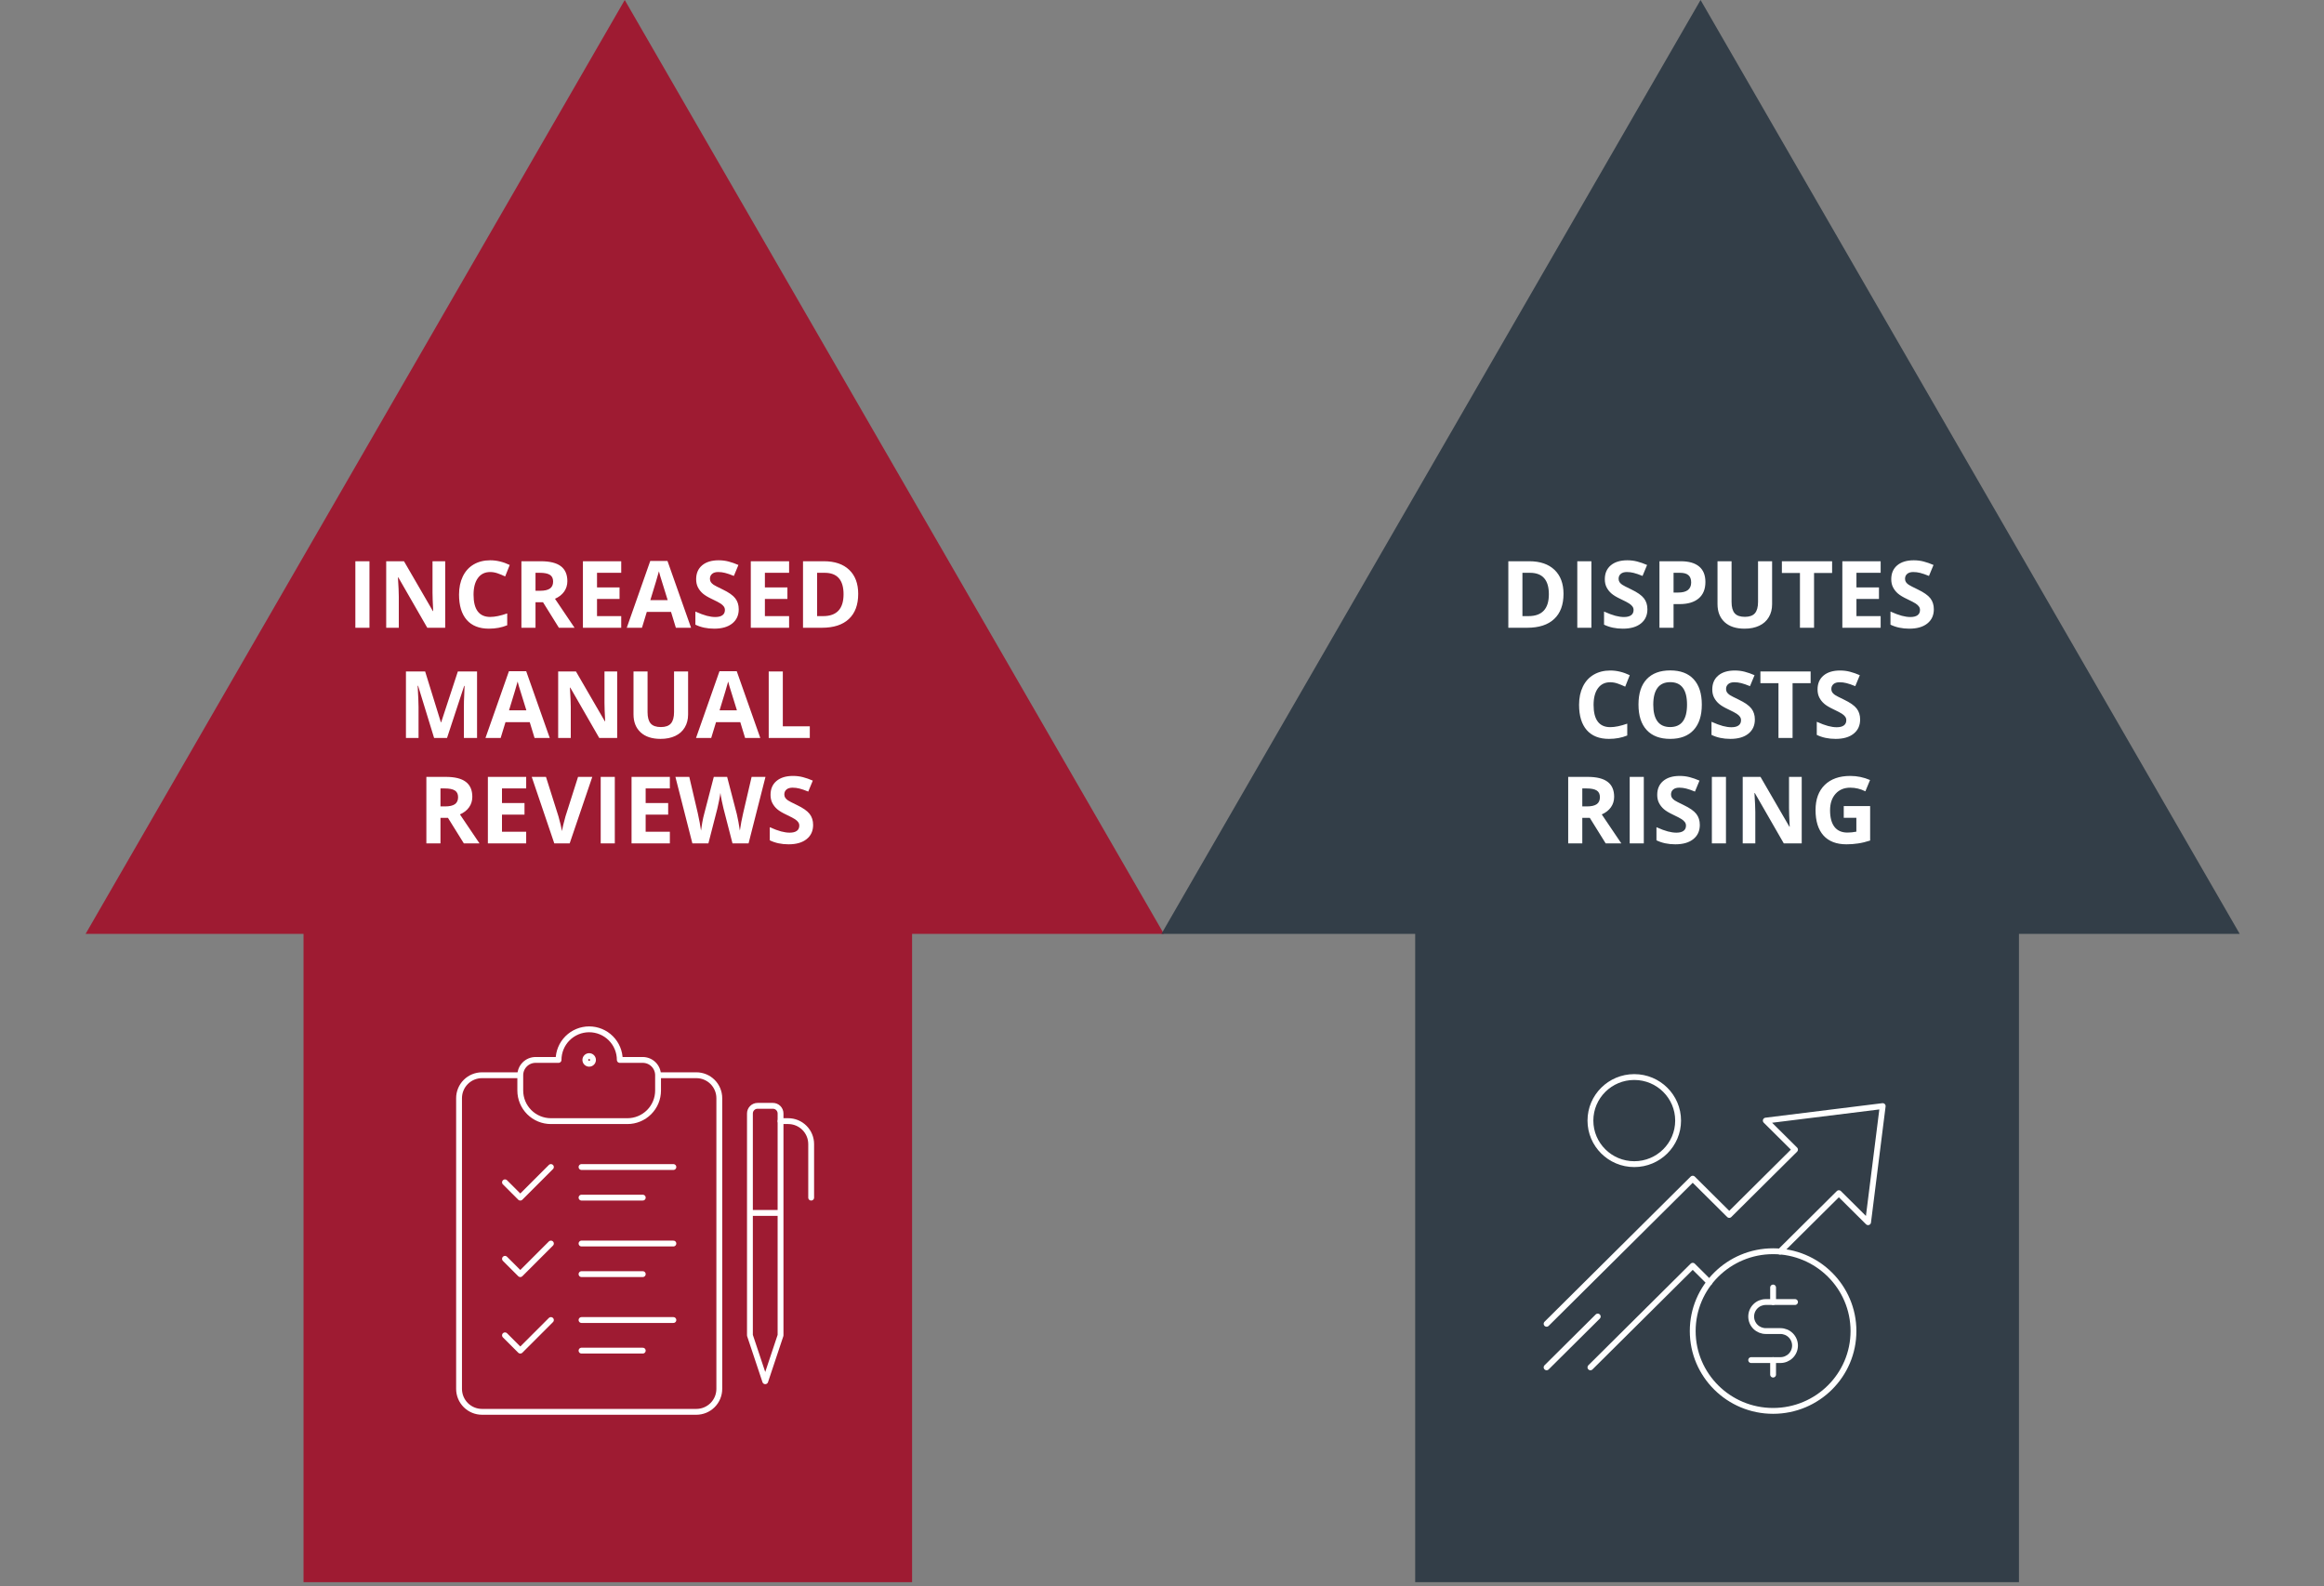 <svg width="485" height="331" viewBox="0 0 485 331" fill="none" xmlns="http://www.w3.org/2000/svg">
<rect x="0" y="0" width="485" height="331" fill="#808080" stroke="none"/>
<rect x="63.344" y="161.165" width="127" height="169" fill="#9E1B32"/>
<path d="M130.379 0L242.895 194.883H17.863L130.379 0Z" fill="#9E1B32"/>
<path d="M74.16 131V117.119H77.103V131H74.16ZM92.911 131H89.17L83.132 120.499H83.046C83.167 122.354 83.227 123.677 83.227 124.468V131H80.597V117.119H84.309L90.338 127.516H90.404C90.309 125.712 90.262 124.436 90.262 123.689V117.119H92.911V131ZM102.31 119.37C101.203 119.37 100.345 119.787 99.737 120.623C99.13 121.452 98.826 122.61 98.826 124.098C98.826 127.193 99.987 128.74 102.31 128.74C103.285 128.74 104.465 128.497 105.852 128.009V130.478C104.712 130.953 103.44 131.19 102.035 131.19C100.016 131.19 98.471 130.579 97.402 129.357C96.332 128.13 95.797 126.37 95.797 124.079C95.797 122.636 96.06 121.373 96.585 120.29C97.111 119.202 97.864 118.369 98.845 117.793C99.832 117.211 100.987 116.92 102.31 116.92C103.658 116.92 105.013 117.246 106.374 117.898L105.424 120.29C104.905 120.044 104.383 119.828 103.858 119.645C103.332 119.461 102.817 119.37 102.31 119.37ZM111.757 123.281H112.706C113.637 123.281 114.324 123.126 114.767 122.816C115.21 122.506 115.431 122.018 115.431 121.354C115.431 120.696 115.203 120.227 114.748 119.949C114.298 119.67 113.599 119.531 112.649 119.531H111.757V123.281ZM111.757 125.674V131H108.814V117.119H112.858C114.745 117.119 116.14 117.464 117.045 118.154C117.95 118.838 118.403 119.879 118.403 121.278C118.403 122.094 118.178 122.822 117.729 123.462C117.279 124.095 116.643 124.591 115.821 124.952C117.909 128.073 119.27 130.089 119.903 131H116.637L113.324 125.674H111.757ZM129.644 131H121.65V117.119H129.644V119.531H124.593V122.579H129.293V124.99H124.593V128.569H129.644V131ZM141.047 131L140.04 127.696H134.98L133.974 131H130.802L135.702 117.062H139.3L144.218 131H141.047ZM139.338 125.227C138.407 122.234 137.882 120.54 137.762 120.148C137.648 119.756 137.566 119.445 137.515 119.218C137.306 120.028 136.708 122.031 135.721 125.227H139.338ZM154.168 127.145C154.168 128.399 153.715 129.386 152.81 130.108C151.911 130.829 150.658 131.19 149.05 131.19C147.569 131.19 146.259 130.911 145.12 130.354V127.62C146.057 128.038 146.848 128.332 147.493 128.503C148.145 128.674 148.74 128.759 149.278 128.759C149.924 128.759 150.418 128.636 150.759 128.389C151.108 128.142 151.282 127.775 151.282 127.288C151.282 127.016 151.206 126.775 151.054 126.566C150.902 126.351 150.677 126.145 150.38 125.949C150.089 125.753 149.49 125.44 148.585 125.009C147.737 124.61 147.101 124.227 146.677 123.86C146.253 123.493 145.914 123.066 145.661 122.579C145.408 122.091 145.281 121.522 145.281 120.87C145.281 119.642 145.696 118.676 146.525 117.974C147.36 117.271 148.512 116.92 149.981 116.92C150.702 116.92 151.389 117.005 152.041 117.176C152.699 117.347 153.386 117.588 154.101 117.898L153.152 120.186C152.411 119.882 151.797 119.67 151.31 119.55C150.829 119.43 150.354 119.37 149.886 119.37C149.329 119.37 148.902 119.499 148.604 119.759C148.307 120.018 148.158 120.357 148.158 120.775C148.158 121.034 148.218 121.262 148.338 121.458C148.459 121.648 148.649 121.835 148.908 122.018C149.174 122.196 149.797 122.518 150.778 122.987C152.076 123.607 152.965 124.231 153.446 124.857C153.927 125.478 154.168 126.24 154.168 127.145ZM164.678 131H156.684V117.119H164.678V119.531H159.627V122.579H164.327V124.99H159.627V128.569H164.678V131ZM179.1 123.927C179.1 126.212 178.448 127.962 177.144 129.177C175.846 130.392 173.97 131 171.514 131H167.583V117.119H171.941C174.207 117.119 175.967 117.718 177.22 118.914C178.473 120.11 179.1 121.781 179.1 123.927ZM176.043 124.003C176.043 121.022 174.726 119.531 172.093 119.531H170.527V128.569H171.789C174.625 128.569 176.043 127.047 176.043 124.003ZM90.594 154L87.252 143.11H87.167C87.287 145.325 87.347 146.803 87.347 147.544V154H84.717V140.119H88.724L92.009 150.734H92.066L95.55 140.119H99.557V154H96.813V147.43C96.813 147.12 96.816 146.762 96.823 146.357C96.835 145.952 96.879 144.876 96.955 143.129H96.87L93.291 154H90.594ZM111.558 154L110.551 150.696H105.491L104.484 154H101.313L106.212 140.062H109.811L114.729 154H111.558ZM109.849 148.227C108.918 145.234 108.393 143.54 108.273 143.148C108.159 142.756 108.076 142.445 108.026 142.218C107.817 143.028 107.219 145.031 106.231 148.227H109.849ZM128.799 154H125.058L119.02 143.499H118.935C119.055 145.354 119.115 146.677 119.115 147.468V154H116.485V140.119H120.197L126.226 150.516H126.293C126.198 148.712 126.15 147.436 126.15 146.689V140.119H128.799V154ZM143.601 140.119V149.101C143.601 150.126 143.37 151.025 142.908 151.797C142.452 152.57 141.791 153.161 140.923 153.573C140.056 153.984 139.031 154.19 137.847 154.19C136.062 154.19 134.676 153.734 133.689 152.823C132.701 151.905 132.208 150.652 132.208 149.063V140.119H135.141V148.617C135.141 149.686 135.357 150.471 135.787 150.971C136.217 151.471 136.929 151.721 137.923 151.721C138.885 151.721 139.582 151.471 140.012 150.971C140.449 150.465 140.667 149.674 140.667 148.598V140.119H143.601ZM155.497 154L154.491 150.696H149.43L148.424 154H145.253L150.152 140.062H153.75L158.668 154H155.497ZM153.788 148.227C152.858 145.234 152.332 143.54 152.212 143.148C152.098 142.756 152.016 142.445 151.965 142.218C151.756 143.028 151.158 145.031 150.171 148.227H153.788ZM160.425 154V140.119H163.368V151.569H168.998V154H160.425ZM91.924 168.281H92.873C93.803 168.281 94.49 168.126 94.933 167.816C95.376 167.506 95.598 167.018 95.598 166.354C95.598 165.696 95.37 165.227 94.914 164.949C94.465 164.67 93.765 164.531 92.816 164.531H91.924V168.281ZM91.924 170.674V176H88.98V162.119H93.025C94.911 162.119 96.307 162.464 97.212 163.154C98.117 163.838 98.57 164.879 98.57 166.278C98.57 167.094 98.345 167.822 97.895 168.462C97.446 169.095 96.81 169.591 95.987 169.952C98.076 173.073 99.437 175.089 100.07 176H96.803L93.49 170.674H91.924ZM109.811 176H101.816V162.119H109.811V164.531H104.76V167.579H109.459V169.99H104.76V173.569H109.811V176ZM120.634 162.119H123.606L118.887 176H115.678L110.969 162.119H113.941L116.552 170.379C116.697 170.867 116.846 171.436 116.998 172.088C117.156 172.734 117.254 173.183 117.292 173.437C117.362 172.854 117.599 171.835 118.004 170.379L120.634 162.119ZM125.362 176V162.119H128.305V176H125.362ZM139.794 176H131.799V162.119H139.794V164.531H134.743V167.579H139.442V169.99H134.743V173.569H139.794V176ZM156.219 176H152.867L150.987 168.708C150.918 168.449 150.797 167.914 150.627 167.104C150.462 166.287 150.367 165.74 150.342 165.461C150.304 165.803 150.209 166.354 150.057 167.113C149.905 167.867 149.788 168.405 149.706 168.727L147.835 176H144.493L140.952 162.119H143.848L145.623 169.696C145.933 171.095 146.158 172.307 146.297 173.332C146.335 172.971 146.421 172.414 146.553 171.661C146.693 170.902 146.822 170.313 146.943 169.895L148.965 162.119H151.747L153.769 169.895C153.858 170.243 153.968 170.775 154.101 171.49C154.234 172.205 154.336 172.819 154.405 173.332C154.469 172.838 154.57 172.224 154.709 171.49C154.848 170.75 154.975 170.152 155.089 169.696L156.855 162.119H159.751L156.219 176ZM169.691 172.145C169.691 173.399 169.238 174.386 168.333 175.108C167.435 175.829 166.181 176.19 164.574 176.19C163.092 176.19 161.782 175.911 160.643 175.354V172.62C161.58 173.038 162.371 173.332 163.017 173.503C163.668 173.674 164.263 173.759 164.801 173.759C165.447 173.759 165.941 173.636 166.283 173.389C166.631 173.142 166.805 172.775 166.805 172.288C166.805 172.016 166.729 171.775 166.577 171.566C166.425 171.351 166.2 171.145 165.903 170.949C165.612 170.753 165.013 170.44 164.108 170.009C163.26 169.61 162.624 169.227 162.2 168.86C161.776 168.493 161.437 168.066 161.184 167.579C160.931 167.091 160.804 166.522 160.804 165.87C160.804 164.642 161.219 163.676 162.048 162.974C162.884 162.271 164.036 161.92 165.504 161.92C166.226 161.92 166.912 162.005 167.564 162.176C168.223 162.347 168.909 162.588 169.625 162.898L168.675 165.186C167.935 164.882 167.321 164.67 166.833 164.55C166.352 164.43 165.877 164.37 165.409 164.37C164.852 164.37 164.425 164.499 164.127 164.759C163.83 165.018 163.681 165.357 163.681 165.775C163.681 166.034 163.741 166.262 163.862 166.458C163.982 166.648 164.172 166.835 164.431 167.018C164.697 167.196 165.32 167.518 166.302 167.987C167.599 168.607 168.488 169.231 168.969 169.857C169.45 170.478 169.691 171.24 169.691 172.145Z" fill="white"/>
<g clip-path="url(#clip0_235_5446)">
<path d="M121.359 243.533H140.529" stroke="white" stroke-width="1.219" stroke-linecap="round" stroke-linejoin="round"/>
<path d="M121.359 249.919H134.139" stroke="white" stroke-width="1.219" stroke-linecap="round" stroke-linejoin="round"/>
<path d="M121.359 259.498H140.529" stroke="white" stroke-width="1.219" stroke-linecap="round" stroke-linejoin="round"/>
<path d="M121.359 265.883H134.139" stroke="white" stroke-width="1.219" stroke-linecap="round" stroke-linejoin="round"/>
<path d="M121.359 275.462H140.529" stroke="white" stroke-width="1.219" stroke-linecap="round" stroke-linejoin="round"/>
<path d="M121.359 281.847H134.139" stroke="white" stroke-width="1.219" stroke-linecap="round" stroke-linejoin="round"/>
<path d="M114.971 243.533L108.582 249.919L105.387 246.726" stroke="white" stroke-width="1.219" stroke-linecap="round" stroke-linejoin="round"/>
<path d="M114.971 259.498L108.582 265.883L105.387 262.69" stroke="white" stroke-width="1.219" stroke-linecap="round" stroke-linejoin="round"/>
<path d="M114.971 275.462L108.582 281.847L105.387 278.654" stroke="white" stroke-width="1.219" stroke-linecap="round" stroke-linejoin="round"/>
<path d="M108.58 224.377H100.593C99.322 224.377 98.103 224.881 97.204 225.779C96.306 226.677 95.801 227.896 95.801 229.166V289.829C95.801 291.1 96.306 292.318 97.204 293.216C98.103 294.114 99.322 294.619 100.593 294.619H145.321C146.592 294.619 147.811 294.114 148.71 293.216C149.608 292.318 150.113 291.1 150.113 289.829V229.166C150.113 227.896 149.608 226.677 148.71 225.779C147.811 224.881 146.592 224.377 145.321 224.377H137.334" stroke="white" stroke-width="1.219" stroke-linejoin="round"/>
<path d="M129.345 221.184C129.345 219.49 128.671 217.866 127.473 216.668C126.275 215.471 124.65 214.798 122.955 214.798C121.26 214.798 119.635 215.471 118.437 216.668C117.238 217.866 116.565 219.49 116.565 221.184H111.773C110.926 221.184 110.113 221.52 109.514 222.119C108.915 222.718 108.578 223.53 108.578 224.377V227.569C108.578 229.263 109.251 230.887 110.45 232.085C111.648 233.282 113.273 233.955 114.968 233.955H130.942C132.637 233.955 134.262 233.282 135.46 232.085C136.659 230.887 137.332 229.263 137.332 227.569V224.377C137.332 223.53 136.995 222.718 136.396 222.119C135.797 221.52 134.984 221.184 134.137 221.184H129.345Z" stroke="white" stroke-width="1.219" stroke-linejoin="round"/>
<path d="M122.955 221.982C123.396 221.982 123.754 221.625 123.754 221.184C123.754 220.743 123.396 220.385 122.955 220.385C122.514 220.385 122.156 220.743 122.156 221.184C122.156 221.625 122.514 221.982 122.955 221.982Z" stroke="white" stroke-width="1.219" stroke-linejoin="round"/>
<path d="M156.504 278.655V232.359C156.504 231.935 156.672 231.529 156.972 231.23C157.271 230.93 157.678 230.762 158.101 230.762H161.296C161.72 230.762 162.126 230.93 162.426 231.23C162.725 231.529 162.894 231.935 162.894 232.359V278.655L159.699 288.233L156.504 278.655Z" stroke="white" stroke-width="1.219" stroke-linejoin="round"/>
<path d="M156.504 253.112H162.894" stroke="white" stroke-width="1.219" stroke-linejoin="round"/>
<path d="M162.895 233.955H164.492C165.763 233.955 166.982 234.46 167.881 235.358C168.779 236.256 169.284 237.474 169.284 238.744V249.919" stroke="white" stroke-width="1.219" stroke-linecap="round" stroke-linejoin="round"/>
</g>
<rect x="295.34" y="161.165" width="126" height="169" fill="#333E48"/>
<path d="M354.895 0L467.411 194.883H242.379L354.895 0Z" fill="#333E48"/>
<path d="M326.292 123.927C326.292 126.212 325.64 127.962 324.336 129.177C323.039 130.392 321.162 131 318.706 131H314.776V117.119H319.133C321.399 117.119 323.159 117.718 324.412 118.914C325.665 120.11 326.292 121.781 326.292 123.927ZM323.235 124.003C323.235 121.022 321.918 119.531 319.285 119.531H317.719V128.569H318.981C321.817 128.569 323.235 127.047 323.235 124.003ZM329.169 131V117.119H332.112V131H329.169ZM343.8 127.145C343.8 128.399 343.347 129.386 342.442 130.108C341.543 130.829 340.29 131.19 338.682 131.19C337.201 131.19 335.891 130.911 334.751 130.354V127.62C335.688 128.038 336.479 128.332 337.125 128.503C337.777 128.674 338.372 128.759 338.91 128.759C339.556 128.759 340.049 128.636 340.391 128.389C340.739 128.142 340.913 127.775 340.913 127.288C340.913 127.016 340.837 126.775 340.685 126.566C340.533 126.351 340.309 126.145 340.011 125.949C339.72 125.753 339.122 125.44 338.217 125.009C337.369 124.61 336.733 124.227 336.309 123.86C335.884 123.493 335.546 123.066 335.293 122.579C335.039 122.091 334.913 121.522 334.913 120.87C334.913 119.642 335.327 118.676 336.157 117.974C336.992 117.271 338.144 116.92 339.613 116.92C340.334 116.92 341.021 117.005 341.673 117.176C342.331 117.347 343.018 117.588 343.733 117.898L342.784 120.186C342.043 119.882 341.429 119.67 340.942 119.55C340.461 119.43 339.986 119.37 339.518 119.37C338.961 119.37 338.533 119.499 338.236 119.759C337.938 120.018 337.79 120.357 337.79 120.775C337.79 121.034 337.85 121.262 337.97 121.458C338.09 121.648 338.28 121.835 338.54 122.018C338.806 122.196 339.429 122.518 340.41 122.987C341.708 123.607 342.597 124.231 343.078 124.857C343.559 125.478 343.8 126.24 343.8 127.145ZM349.259 123.651H350.227C351.132 123.651 351.809 123.474 352.259 123.12C352.708 122.759 352.933 122.237 352.933 121.553C352.933 120.863 352.743 120.354 352.363 120.025C351.99 119.695 351.401 119.531 350.597 119.531H349.259V123.651ZM355.905 121.449C355.905 122.943 355.436 124.085 354.5 124.876C353.569 125.667 352.243 126.063 350.521 126.063H349.259V131H346.315V117.119H350.749C352.433 117.119 353.712 117.483 354.585 118.211C355.465 118.933 355.905 120.012 355.905 121.449ZM369.823 117.119V126.101C369.823 127.126 369.592 128.025 369.13 128.797C368.674 129.57 368.013 130.161 367.146 130.573C366.279 130.984 365.253 131.19 364.07 131.19C362.285 131.19 360.899 130.734 359.911 129.823C358.924 128.905 358.43 127.652 358.43 126.063V117.119H361.364V125.617C361.364 126.686 361.579 127.471 362.01 127.971C362.44 128.471 363.152 128.721 364.146 128.721C365.108 128.721 365.804 128.471 366.234 127.971C366.671 127.465 366.89 126.674 366.89 125.598V117.119H369.823ZM378.577 131H375.634V119.569H371.865V117.119H382.346V119.569H378.577V131ZM392.477 131H384.482V117.119H392.477V119.531H387.426V122.579H392.125V124.99H387.426V128.569H392.477V131ZM403.575 127.145C403.575 128.399 403.123 129.386 402.218 130.108C401.319 130.829 400.066 131.19 398.458 131.19C396.977 131.19 395.667 130.911 394.527 130.354V127.62C395.464 128.038 396.255 128.332 396.901 128.503C397.553 128.674 398.148 128.759 398.686 128.759C399.331 128.759 399.825 128.636 400.167 128.389C400.515 128.142 400.689 127.775 400.689 127.288C400.689 127.016 400.613 126.775 400.461 126.566C400.309 126.351 400.085 126.145 399.787 125.949C399.496 125.753 398.898 125.44 397.993 125.009C397.145 124.61 396.509 124.227 396.084 123.86C395.66 123.493 395.322 123.066 395.069 122.579C394.815 122.091 394.689 121.522 394.689 120.87C394.689 119.642 395.103 118.676 395.933 117.974C396.768 117.271 397.92 116.92 399.388 116.92C400.11 116.92 400.797 117.005 401.449 117.176C402.107 117.347 402.794 117.588 403.509 117.898L402.56 120.186C401.819 119.882 401.205 119.67 400.718 119.55C400.237 119.43 399.762 119.37 399.293 119.37C398.736 119.37 398.309 119.499 398.012 119.759C397.714 120.018 397.566 120.357 397.566 120.775C397.566 121.034 397.626 121.262 397.746 121.458C397.866 121.648 398.056 121.835 398.316 122.018C398.581 122.196 399.205 122.518 400.186 122.987C401.483 123.607 402.373 124.231 402.854 124.857C403.335 125.478 403.575 126.24 403.575 127.145ZM336.052 142.37C334.945 142.37 334.087 142.787 333.479 143.623C332.872 144.452 332.568 145.61 332.568 147.098C332.568 150.193 333.729 151.74 336.052 151.74C337.027 151.74 338.207 151.497 339.594 151.009V153.478C338.454 153.953 337.182 154.19 335.777 154.19C333.758 154.19 332.213 153.579 331.144 152.357C330.074 151.13 329.539 149.37 329.539 147.079C329.539 145.636 329.802 144.373 330.327 143.29C330.852 142.202 331.606 141.369 332.587 140.793C333.574 140.211 334.729 139.92 336.052 139.92C337.4 139.92 338.755 140.246 340.116 140.898L339.166 143.29C338.647 143.044 338.125 142.828 337.6 142.645C337.074 142.461 336.559 142.37 336.052 142.37ZM355.155 147.041C355.155 149.338 354.585 151.104 353.446 152.339C352.306 153.573 350.673 154.19 348.547 154.19C346.42 154.19 344.787 153.573 343.648 152.339C342.508 151.104 341.939 149.332 341.939 147.022C341.939 144.711 342.508 142.949 343.648 141.733C344.793 140.512 346.433 139.901 348.566 139.901C350.699 139.901 352.329 140.515 353.455 141.743C354.588 142.971 355.155 144.737 355.155 147.041ZM345.024 147.041C345.024 148.591 345.319 149.759 345.907 150.544C346.496 151.329 347.376 151.721 348.547 151.721C350.895 151.721 352.069 150.161 352.069 147.041C352.069 143.914 350.901 142.351 348.566 142.351C347.395 142.351 346.512 142.746 345.917 143.537C345.322 144.322 345.024 145.49 345.024 147.041ZM366.225 150.145C366.225 151.399 365.772 152.386 364.867 153.108C363.968 153.829 362.715 154.19 361.108 154.19C359.626 154.19 358.316 153.911 357.177 153.354V150.62C358.114 151.038 358.905 151.332 359.55 151.503C360.202 151.674 360.797 151.759 361.335 151.759C361.981 151.759 362.475 151.636 362.817 151.389C363.165 151.142 363.339 150.775 363.339 150.288C363.339 150.016 363.263 149.775 363.111 149.566C362.959 149.351 362.734 149.145 362.437 148.949C362.146 148.753 361.547 148.44 360.642 148.009C359.794 147.61 359.158 147.227 358.734 146.86C358.31 146.493 357.971 146.066 357.718 145.579C357.465 145.091 357.338 144.522 357.338 143.87C357.338 142.642 357.753 141.676 358.582 140.974C359.418 140.271 360.57 139.92 362.038 139.92C362.76 139.92 363.446 140.005 364.098 140.176C364.757 140.347 365.443 140.588 366.158 140.898L365.209 143.186C364.469 142.882 363.855 142.67 363.367 142.55C362.886 142.43 362.411 142.37 361.943 142.37C361.386 142.37 360.959 142.499 360.661 142.759C360.364 143.018 360.215 143.357 360.215 143.775C360.215 144.034 360.275 144.262 360.395 144.458C360.516 144.648 360.706 144.835 360.965 145.018C361.231 145.196 361.854 145.518 362.836 145.987C364.133 146.607 365.022 147.231 365.503 147.857C365.984 148.478 366.225 149.24 366.225 150.145ZM374.096 154H371.152V142.569H367.383V140.119H377.865V142.569H374.096V154ZM388.195 150.145C388.195 151.399 387.742 152.386 386.837 153.108C385.938 153.829 384.685 154.19 383.077 154.19C381.596 154.19 380.286 153.911 379.147 153.354V150.62C380.083 151.038 380.875 151.332 381.52 151.503C382.172 151.674 382.767 151.759 383.305 151.759C383.951 151.759 384.444 151.636 384.786 151.389C385.134 151.142 385.308 150.775 385.308 150.288C385.308 150.016 385.232 149.775 385.081 149.566C384.929 149.351 384.704 149.145 384.406 148.949C384.115 148.753 383.517 148.44 382.612 148.009C381.764 147.61 381.128 147.227 380.704 146.86C380.28 146.493 379.941 146.066 379.688 145.579C379.435 145.091 379.308 144.522 379.308 143.87C379.308 142.642 379.723 141.676 380.552 140.974C381.387 140.271 382.539 139.92 384.008 139.92C384.729 139.92 385.416 140.005 386.068 140.176C386.726 140.347 387.413 140.588 388.128 140.898L387.179 143.186C386.438 142.882 385.824 142.67 385.337 142.55C384.856 142.43 384.381 142.37 383.913 142.37C383.356 142.37 382.929 142.499 382.631 142.759C382.334 143.018 382.185 143.357 382.185 143.775C382.185 144.034 382.245 144.262 382.365 144.458C382.485 144.648 382.675 144.835 382.935 145.018C383.201 145.196 383.824 145.518 384.805 145.987C386.103 146.607 386.992 147.231 387.473 147.857C387.954 148.478 388.195 149.24 388.195 150.145ZM330.213 168.281H331.163C332.093 168.281 332.78 168.126 333.223 167.816C333.666 167.506 333.887 167.018 333.887 166.354C333.887 165.696 333.66 165.227 333.204 164.949C332.755 164.67 332.055 164.531 331.106 164.531H330.213V168.281ZM330.213 170.674V176H327.27V162.119H331.315C333.201 162.119 334.596 162.464 335.502 163.154C336.407 163.838 336.859 164.879 336.859 166.278C336.859 167.094 336.634 167.822 336.185 168.462C335.736 169.095 335.1 169.591 334.277 169.952C336.365 173.073 337.726 175.089 338.359 176H335.093L331.78 170.674H330.213ZM340.106 176V162.119H343.049V176H340.106ZM354.737 172.145C354.737 173.399 354.284 174.386 353.379 175.108C352.48 175.829 351.227 176.19 349.619 176.19C348.138 176.19 346.828 175.911 345.689 175.354V172.62C346.626 173.038 347.417 173.332 348.062 173.503C348.714 173.674 349.309 173.759 349.847 173.759C350.493 173.759 350.987 173.636 351.328 173.389C351.677 173.142 351.851 172.775 351.851 172.288C351.851 172.016 351.775 171.775 351.623 171.566C351.471 171.351 351.246 171.145 350.949 170.949C350.658 170.753 350.059 170.44 349.154 170.009C348.306 169.61 347.67 169.227 347.246 168.86C346.822 168.493 346.483 168.066 346.23 167.579C345.977 167.091 345.85 166.522 345.85 165.87C345.85 164.642 346.265 163.676 347.094 162.974C347.93 162.271 349.081 161.92 350.55 161.92C351.271 161.92 351.958 162.005 352.61 162.176C353.268 162.347 353.955 162.588 354.67 162.898L353.721 165.186C352.98 164.882 352.366 164.67 351.879 164.55C351.398 164.43 350.923 164.37 350.455 164.37C349.898 164.37 349.471 164.499 349.173 164.759C348.876 165.018 348.727 165.357 348.727 165.775C348.727 166.034 348.787 166.262 348.907 166.458C349.028 166.648 349.218 166.835 349.477 167.018C349.743 167.196 350.366 167.518 351.347 167.987C352.645 168.607 353.534 169.231 354.015 169.857C354.496 170.478 354.737 171.24 354.737 172.145ZM357.253 176V162.119H360.196V176H357.253ZM376.004 176H372.263L366.225 165.499H366.14C366.26 167.354 366.32 168.677 366.32 169.468V176H363.69V162.119H367.402L373.431 172.516H373.498C373.403 170.712 373.355 169.436 373.355 168.689V162.119H376.004V176ZM384.777 168.205H390.283V175.402C389.391 175.693 388.549 175.896 387.758 176.009C386.973 176.13 386.169 176.19 385.346 176.19C383.251 176.19 381.65 175.576 380.542 174.348C379.441 173.114 378.89 171.345 378.89 169.041C378.89 166.8 379.53 165.053 380.808 163.8C382.093 162.547 383.872 161.92 386.144 161.92C387.568 161.92 388.942 162.205 390.264 162.774L389.287 165.129C388.274 164.623 387.22 164.37 386.125 164.37C384.853 164.37 383.834 164.797 383.068 165.651C382.302 166.506 381.919 167.655 381.919 169.098C381.919 170.604 382.226 171.756 382.84 172.554C383.46 173.345 384.359 173.74 385.536 173.74C386.15 173.74 386.774 173.677 387.407 173.55V170.655H384.777V168.205Z" fill="white"/>
<g clip-path="url(#clip1_235_5446)">
<path d="M370.031 294.422C379.294 294.422 386.804 286.963 386.804 277.763C386.804 268.562 379.294 261.104 370.031 261.104C360.767 261.104 353.258 268.562 353.258 277.763C353.258 286.963 360.767 294.422 370.031 294.422Z" stroke="white" stroke-width="1.219" stroke-linejoin="round"/>
<path d="M374.606 271.705H368.507C367.698 271.705 366.922 272.024 366.35 272.592C365.778 273.16 365.457 273.931 365.457 274.734C365.457 275.537 365.778 276.308 366.35 276.876C366.922 277.444 367.698 277.763 368.507 277.763H371.556C372.365 277.763 373.141 278.082 373.713 278.65C374.285 279.218 374.606 279.988 374.606 280.792C374.606 281.595 374.285 282.365 373.713 282.933C373.141 283.501 372.365 283.821 371.556 283.821H365.457" stroke="white" stroke-width="1.219" stroke-linecap="round" stroke-linejoin="round"/>
<path d="M370.031 268.676V271.705" stroke="white" stroke-width="1.219" stroke-linecap="round" stroke-linejoin="round"/>
<path d="M370.031 283.821V286.849" stroke="white" stroke-width="1.219" stroke-linecap="round" stroke-linejoin="round"/>
<path d="M333.435 274.734L322.762 285.335" stroke="white" stroke-width="1.219" stroke-linecap="round" stroke-linejoin="round"/>
<path d="M341.059 242.931C346.112 242.931 350.208 238.862 350.208 233.844C350.208 228.825 346.112 224.757 341.059 224.757C336.006 224.757 331.91 228.825 331.91 233.844C331.91 238.862 336.006 242.931 341.059 242.931Z" stroke="white" stroke-width="1.219" stroke-linejoin="round"/>
<path d="M371.483 261.177L383.754 248.988L389.854 255.046L392.903 230.815L368.506 233.844L374.606 239.902L360.882 253.532L353.258 245.96L322.762 276.248" stroke="white" stroke-width="1.219" stroke-linecap="round" stroke-linejoin="round"/>
<path d="M331.91 285.335L353.258 264.133L356.752 267.61" stroke="white" stroke-width="1.219" stroke-linecap="round" stroke-linejoin="round"/>
</g>
<defs>
<clipPath id="clip0_235_5446">
<rect width="75.079" height="81.417" fill="white" transform="translate(95 214)"/>
</clipPath>
<clipPath id="clip1_235_5446">
<rect width="71.666" height="71.179" fill="white" transform="translate(322 224)"/>
</clipPath>
</defs>
</svg>
